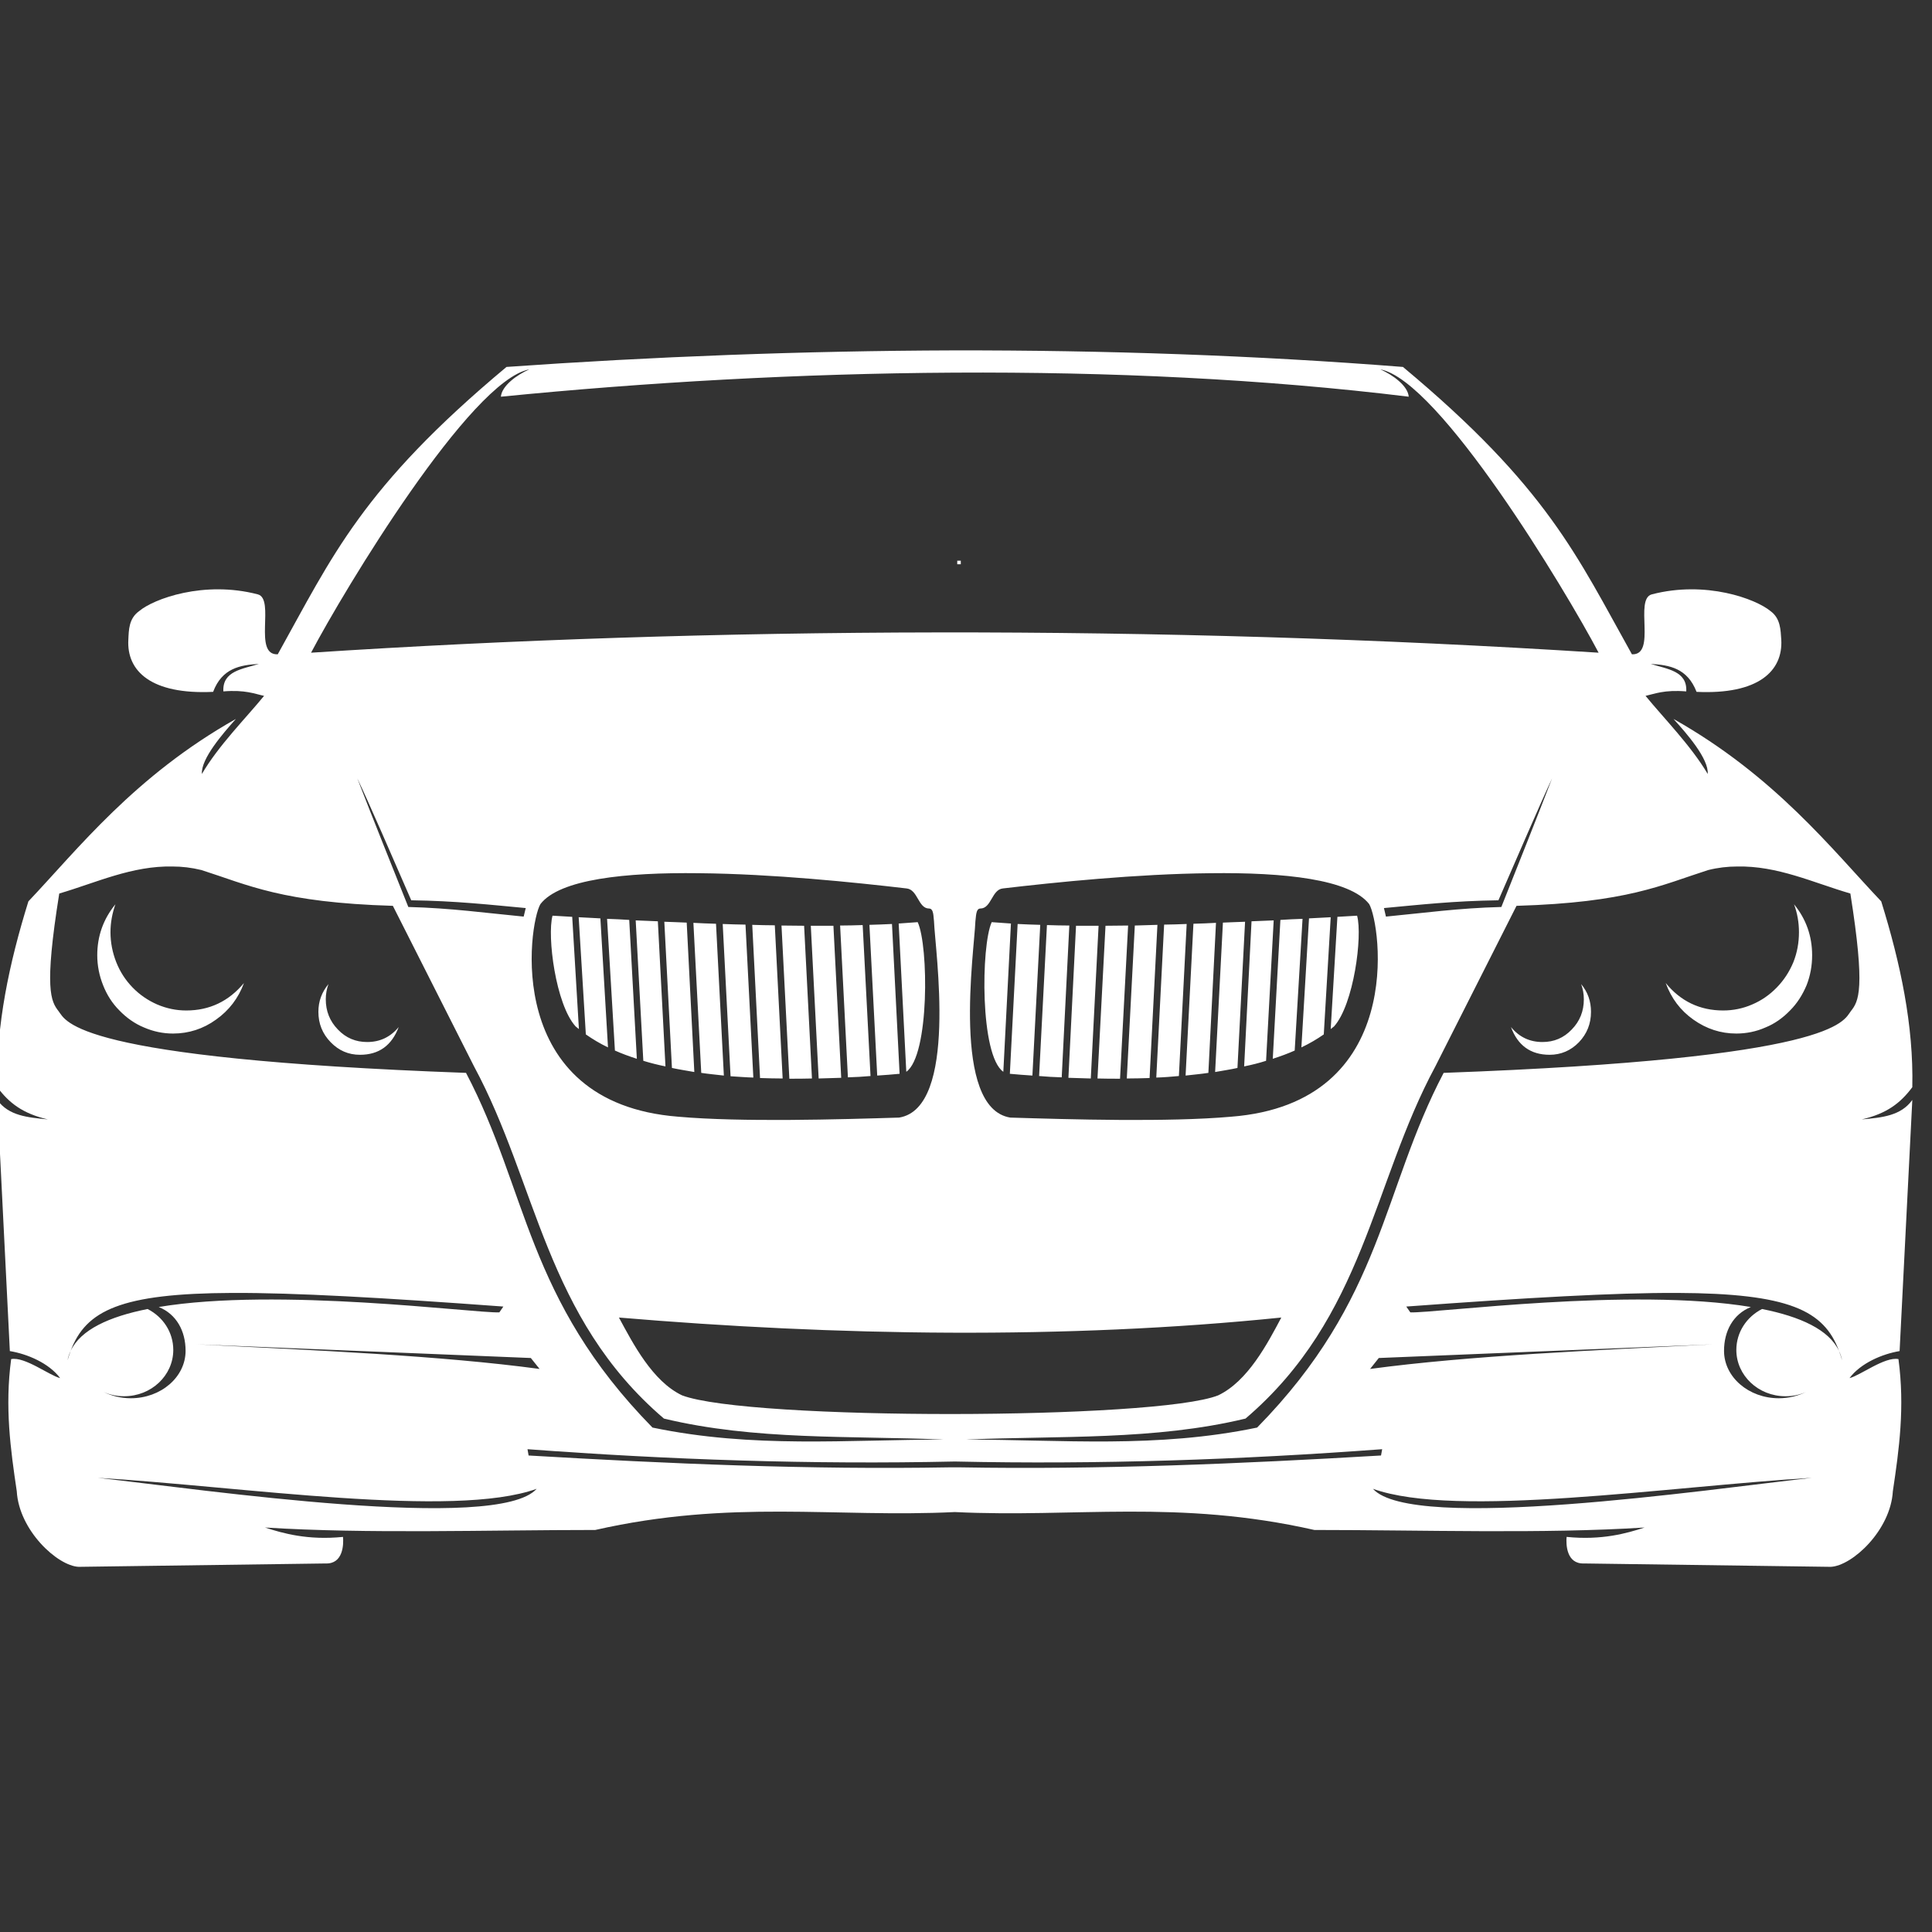 <?xml version="1.0" encoding="UTF-8"?>
<svg xmlns="http://www.w3.org/2000/svg" xmlns:xlink="http://www.w3.org/1999/xlink" width="45" zoomAndPan="magnify" viewBox="0 0 33.75 33.75" height="45" preserveAspectRatio="xMidYMid meet" version="1.0">
  <rect x="0" y="0" width="33.75" height="33.75" fill="#333333" stroke="none"/>
  <defs>
    <g></g>
    <clipPath id="f085116c4b">
      <path d="M 0 6.121 L 33.426 6.121 L 33.426 27.711 L 0 27.711 Z M 0 6.121 " clip-rule="nonzero"></path>
    </clipPath>
  </defs>
  <g clip-path="url(#f085116c4b)">
    <path fill="#ffffff" d="M 16.656 6.121 C 14.023 6.129 11.398 6.23 8.848 6.41 C 6.32 8.52 5.805 9.719 4.852 11.43 C 4.414 11.449 4.812 10.465 4.504 10.383 C 3.562 10.137 2.684 10.461 2.43 10.676 C 2.25 10.805 2.25 11.004 2.242 11.176 C 2.211 11.723 2.641 12.137 3.723 12.086 C 3.879 11.672 4.195 11.617 4.523 11.598 C 4.238 11.688 3.883 11.719 3.902 12.078 C 4.285 12.047 4.449 12.121 4.613 12.156 C 4.297 12.543 3.82 13.02 3.527 13.52 C 3.508 13.254 3.898 12.809 4.121 12.559 C 2.348 13.559 1.359 14.836 0.496 15.746 C 0.16 16.828 -0.07 17.91 -0.047 18.992 C 0.16 19.27 0.398 19.453 0.836 19.555 C 0.48 19.52 0.152 19.492 -0.047 19.215 L 0.172 23.602 C 0.477 23.652 0.855 23.812 1.051 24.074 C 0.867 24.031 0.434 23.695 0.195 23.742 C 0.082 24.582 0.184 25.316 0.293 26.051 C 0.332 26.734 1.004 27.355 1.375 27.371 L 5.688 27.312 C 5.996 27.324 6.004 26.977 5.992 26.848 C 5.375 26.91 4.941 26.785 4.629 26.684 C 6.41 26.797 8.5 26.727 10.398 26.727 C 12.777 26.188 14.578 26.516 16.68 26.414 C 18.781 26.516 20.578 26.188 22.961 26.727 C 24.859 26.727 26.949 26.797 28.73 26.684 C 28.418 26.785 27.984 26.91 27.367 26.848 C 27.355 26.977 27.363 27.324 27.672 27.312 L 31.98 27.371 C 32.355 27.355 33.027 26.734 33.066 26.051 C 33.176 25.316 33.277 24.582 33.164 23.742 C 32.926 23.695 32.492 24.031 32.309 24.074 C 32.504 23.812 32.883 23.652 33.184 23.602 L 33.406 19.215 C 33.207 19.492 32.879 19.523 32.523 19.555 C 32.961 19.453 33.199 19.27 33.406 18.992 C 33.43 17.91 33.199 16.828 32.863 15.746 C 32 14.836 31.008 13.559 29.234 12.559 C 29.461 12.809 29.852 13.254 29.832 13.52 C 29.535 13.02 29.062 12.543 28.746 12.156 C 28.906 12.121 29.07 12.047 29.457 12.078 C 29.477 11.719 29.121 11.688 28.836 11.598 C 29.164 11.617 29.477 11.672 29.637 12.086 C 30.715 12.137 31.148 11.723 31.117 11.176 C 31.105 11.004 31.105 10.805 30.93 10.676 C 30.672 10.461 29.797 10.137 28.855 10.383 C 28.543 10.465 28.945 11.449 28.508 11.43 C 27.551 9.719 27.039 8.52 24.508 6.41 C 21.93 6.207 19.289 6.117 16.656 6.121 Z M 9.246 6.453 C 9.031 6.547 8.766 6.738 8.75 6.93 C 13.789 6.43 19.539 6.309 24.609 6.93 C 24.594 6.738 24.328 6.547 24.113 6.453 C 25.141 6.645 27.344 10.297 27.926 11.402 C 20.215 10.91 12.375 10.949 5.434 11.402 C 6.016 10.297 8.219 6.645 9.246 6.453 Z M 6.242 13.598 C 6.465 14.066 6.84 14.938 7.184 15.727 C 7.969 15.738 8.555 15.805 9.184 15.863 L 9.148 16.012 C 8.488 15.949 7.875 15.863 7.133 15.844 C 6.836 15.098 6.539 14.367 6.242 13.598 Z M 27.113 13.598 C 26.816 14.367 26.523 15.098 26.227 15.844 C 25.48 15.863 24.871 15.949 24.211 16.012 L 24.176 15.863 C 24.805 15.805 25.391 15.738 26.176 15.727 C 26.52 14.938 26.895 14.066 27.113 13.598 Z M 3.016 15.137 C 3.18 15.137 3.344 15.156 3.52 15.199 C 4.34 15.461 4.926 15.766 6.863 15.824 L 8.281 18.629 C 9.387 20.68 9.523 23.008 11.598 24.781 C 13.188 25.164 14.852 25.078 16.492 25.148 C 16.523 25.148 16.559 25.148 16.59 25.148 L 16.559 25.148 C 16.535 25.148 16.516 25.148 16.492 25.148 C 14.809 25.148 13.156 25.305 11.398 24.938 C 9.188 22.684 9.227 20.809 8.141 18.742 C 1.27 18.492 1.16 17.84 1.023 17.664 C 0.891 17.492 0.766 17.289 1.035 15.609 C 1.684 15.418 2.309 15.121 3.016 15.137 Z M 30.344 15.137 C 31.051 15.121 31.672 15.418 32.324 15.609 C 32.59 17.289 32.469 17.492 32.332 17.664 C 32.199 17.84 32.09 18.492 25.219 18.742 C 24.133 20.809 24.172 22.684 21.961 24.938 C 20.203 25.305 18.551 25.148 16.867 25.148 C 16.844 25.148 16.82 25.148 16.797 25.148 L 16.77 25.148 C 16.801 25.148 16.832 25.148 16.867 25.148 C 18.508 25.078 20.168 25.164 21.758 24.781 C 23.836 23.008 23.969 20.68 25.074 18.629 L 26.492 15.824 C 28.434 15.766 29.02 15.461 29.84 15.199 C 30.012 15.156 30.18 15.137 30.344 15.137 Z M 12.211 15.254 C 13.5 15.266 14.93 15.414 15.836 15.52 C 16.035 15.539 16.039 15.871 16.23 15.871 C 16.316 15.871 16.305 16.027 16.316 16.094 C 16.336 16.609 16.742 19.355 15.707 19.523 C 14.668 19.555 12.949 19.605 11.852 19.508 C 8.77 19.27 9.234 16.137 9.441 15.793 C 9.777 15.359 10.922 15.238 12.211 15.254 Z M 21.145 15.254 C 22.434 15.238 23.578 15.359 23.918 15.793 C 24.121 16.137 24.586 19.27 21.504 19.508 C 20.406 19.605 18.691 19.555 17.648 19.523 C 16.613 19.355 17.02 16.609 17.039 16.094 C 17.051 16.027 17.043 15.871 17.125 15.871 C 17.32 15.871 17.324 15.539 17.52 15.52 C 18.426 15.414 19.859 15.266 21.145 15.254 Z M 2.016 15.797 C 1.805 16.055 1.699 16.352 1.699 16.688 C 1.699 16.867 1.734 17.043 1.801 17.211 C 1.867 17.379 1.961 17.527 2.086 17.652 C 2.211 17.781 2.355 17.883 2.516 17.949 C 2.68 18.02 2.848 18.055 3.023 18.055 C 3.297 18.055 3.551 17.973 3.773 17.812 C 4 17.652 4.164 17.438 4.262 17.172 C 3.996 17.492 3.66 17.652 3.254 17.652 C 3.078 17.652 2.91 17.617 2.746 17.547 C 2.586 17.477 2.441 17.379 2.316 17.25 C 2.191 17.121 2.098 16.977 2.031 16.809 C 1.965 16.641 1.93 16.465 1.93 16.285 C 1.93 16.117 1.961 15.953 2.016 15.797 Z M 31.34 15.797 C 31.398 15.953 31.426 16.117 31.426 16.285 C 31.426 16.465 31.395 16.641 31.328 16.809 C 31.258 16.977 31.164 17.121 31.039 17.25 C 30.914 17.379 30.773 17.477 30.609 17.547 C 30.449 17.617 30.277 17.652 30.102 17.652 C 29.695 17.652 29.359 17.492 29.098 17.172 C 29.195 17.438 29.355 17.652 29.582 17.812 C 29.809 17.973 30.059 18.055 30.332 18.055 C 30.508 18.055 30.68 18.02 30.84 17.949 C 31.004 17.883 31.145 17.781 31.27 17.652 C 31.395 17.527 31.488 17.379 31.559 17.211 C 31.625 17.043 31.656 16.867 31.656 16.688 C 31.656 16.352 31.551 16.055 31.34 15.797 Z M 9.652 15.996 C 9.555 16.352 9.707 17.547 10.055 17.93 C 10.074 17.945 10.094 17.961 10.113 17.977 L 9.996 16.016 C 9.879 16.008 9.766 16.004 9.652 15.996 Z M 23.707 15.996 C 23.594 16.004 23.477 16.008 23.363 16.016 L 23.246 17.977 C 23.266 17.961 23.285 17.945 23.305 17.93 C 23.648 17.547 23.805 16.352 23.707 15.996 Z M 10.109 16.023 L 10.234 18.07 C 10.352 18.152 10.48 18.23 10.621 18.297 L 10.488 16.043 C 10.363 16.035 10.238 16.031 10.109 16.023 Z M 23.246 16.023 C 23.121 16.031 22.996 16.035 22.867 16.043 L 22.734 18.297 C 22.875 18.23 23.008 18.152 23.125 18.07 Z M 10.605 16.051 L 10.742 18.352 C 10.863 18.406 10.992 18.453 11.125 18.496 L 10.992 16.07 C 10.863 16.062 10.734 16.055 10.605 16.051 Z M 22.754 16.051 C 22.625 16.055 22.492 16.062 22.367 16.07 L 22.234 18.496 C 22.367 18.453 22.496 18.406 22.617 18.352 Z M 11.105 16.078 L 11.238 18.531 C 11.363 18.57 11.492 18.602 11.625 18.629 L 11.492 16.094 C 11.363 16.09 11.234 16.082 11.105 16.078 Z M 22.25 16.078 C 22.121 16.082 21.992 16.09 21.863 16.094 L 21.734 18.629 C 21.867 18.602 21.996 18.57 22.117 18.531 Z M 11.605 16.102 L 11.738 18.656 C 11.867 18.684 11.996 18.703 12.129 18.727 L 11.996 16.117 C 11.867 16.113 11.738 16.105 11.605 16.102 Z M 21.75 16.102 C 21.621 16.105 21.492 16.113 21.363 16.117 L 21.227 18.727 C 21.359 18.703 21.492 18.684 21.617 18.656 Z M 16.031 16.109 C 15.922 16.117 15.812 16.125 15.699 16.133 L 15.832 18.723 C 16.238 18.438 16.223 16.52 16.031 16.109 Z M 17.324 16.109 C 17.137 16.52 17.117 18.438 17.527 18.723 L 17.66 16.133 C 17.547 16.125 17.434 16.117 17.324 16.109 Z M 12.113 16.121 L 12.25 18.742 C 12.379 18.762 12.512 18.773 12.645 18.789 L 12.508 16.137 C 12.379 16.133 12.246 16.129 12.113 16.121 Z M 21.242 16.121 C 21.109 16.129 20.98 16.133 20.848 16.137 L 20.711 18.789 C 20.848 18.773 20.98 18.762 21.109 18.742 Z M 15.582 16.141 C 15.453 16.148 15.32 16.152 15.188 16.156 L 15.324 18.789 C 15.457 18.781 15.586 18.77 15.715 18.758 Z M 17.777 16.141 L 17.641 18.758 C 17.77 18.77 17.902 18.781 18.035 18.789 L 18.172 16.156 C 18.035 16.152 17.906 16.148 17.777 16.141 Z M 12.625 16.141 L 12.762 18.801 C 12.895 18.809 13.027 18.82 13.16 18.824 L 13.023 16.152 C 12.891 16.152 12.758 16.145 12.625 16.141 Z M 20.73 16.141 C 20.598 16.145 20.465 16.152 20.336 16.152 L 20.199 18.824 C 20.332 18.82 20.465 18.809 20.594 18.797 Z M 13.141 16.156 L 13.277 18.832 C 13.406 18.836 13.539 18.84 13.672 18.84 L 13.535 16.164 C 13.406 16.164 13.273 16.16 13.141 16.156 Z M 20.219 16.156 C 20.086 16.16 19.953 16.164 19.824 16.168 L 19.684 18.84 C 19.816 18.84 19.949 18.836 20.082 18.832 Z M 15.07 16.16 C 14.941 16.164 14.809 16.168 14.676 16.168 L 14.812 18.82 C 14.945 18.816 15.074 18.809 15.207 18.797 Z M 18.289 16.16 L 18.152 18.797 C 18.281 18.809 18.414 18.816 18.547 18.82 L 18.68 16.168 C 18.547 16.168 18.418 16.164 18.289 16.16 Z M 13.652 16.168 L 13.789 18.844 C 13.922 18.844 14.055 18.844 14.184 18.84 L 14.047 16.172 C 13.918 16.172 13.785 16.168 13.652 16.168 Z M 19.707 16.168 C 19.574 16.168 19.441 16.172 19.312 16.172 L 19.172 18.84 C 19.305 18.844 19.438 18.844 19.566 18.844 Z M 14.559 16.172 C 14.43 16.172 14.297 16.172 14.164 16.172 L 14.301 18.84 C 14.434 18.836 14.566 18.832 14.695 18.828 Z M 18.797 16.172 L 18.664 18.828 C 18.793 18.832 18.926 18.836 19.055 18.84 L 19.191 16.172 C 19.059 16.172 18.926 16.172 18.797 16.172 Z M 5.738 17.191 C 5.621 17.332 5.562 17.492 5.562 17.676 C 5.562 17.883 5.633 18.059 5.777 18.207 C 5.918 18.352 6.086 18.426 6.289 18.426 C 6.621 18.426 6.844 18.262 6.965 17.941 C 6.82 18.117 6.637 18.203 6.414 18.203 C 6.215 18.203 6.043 18.133 5.902 17.984 C 5.762 17.84 5.691 17.664 5.691 17.457 C 5.691 17.363 5.707 17.277 5.738 17.191 Z M 27.621 17.191 C 27.652 17.277 27.668 17.363 27.668 17.457 C 27.668 17.664 27.598 17.84 27.457 17.984 C 27.316 18.133 27.145 18.203 26.945 18.203 C 26.723 18.203 26.539 18.117 26.395 17.941 C 26.512 18.262 26.738 18.426 27.07 18.426 C 27.27 18.426 27.441 18.352 27.582 18.207 C 27.723 18.059 27.793 17.883 27.793 17.676 C 27.793 17.492 27.738 17.332 27.621 17.191 Z M 4.059 22.586 C 5.152 22.582 6.672 22.668 8.793 22.824 L 8.723 22.926 C 8.277 22.941 4.855 22.484 2.773 22.832 C 3.082 22.957 3.242 23.25 3.242 23.598 C 3.242 24.055 2.812 24.426 2.285 24.426 C 2.117 24.426 1.953 24.387 1.809 24.316 C 1.922 24.367 2.043 24.391 2.168 24.391 C 2.645 24.391 3.027 24.027 3.027 23.582 C 3.027 23.273 2.848 23.004 2.578 22.867 C 1.91 23 1.41 23.227 1.234 23.598 C 1.215 23.648 1.199 23.703 1.18 23.762 C 1.191 23.703 1.211 23.648 1.234 23.598 C 1.5 22.891 2.109 22.594 4.059 22.586 Z M 29.301 22.586 C 31.25 22.594 31.863 22.891 32.125 23.598 C 32.148 23.648 32.168 23.703 32.18 23.762 C 32.16 23.703 32.145 23.648 32.125 23.598 C 31.949 23.227 31.449 23 30.781 22.867 C 30.512 23.004 30.332 23.273 30.332 23.582 C 30.332 24.027 30.715 24.391 31.191 24.391 C 31.316 24.391 31.438 24.367 31.551 24.316 C 31.406 24.387 31.242 24.426 31.074 24.426 C 30.547 24.426 30.117 24.055 30.117 23.598 C 30.117 23.25 30.277 22.957 30.586 22.832 C 28.504 22.484 25.082 22.941 24.637 22.926 L 24.566 22.824 C 26.688 22.668 28.207 22.582 29.301 22.586 Z M 10.812 23.016 C 14.598 23.336 18.613 23.402 22.383 23.016 C 22.141 23.473 21.797 24.129 21.281 24.375 C 20.207 24.805 13.07 24.816 11.914 24.375 C 11.398 24.129 11.059 23.473 10.812 23.016 Z M 3.438 23.484 L 9.273 23.723 L 9.426 23.914 C 7.684 23.68 5.539 23.59 3.438 23.484 Z M 29.922 23.484 C 27.824 23.59 25.676 23.68 23.934 23.914 L 24.086 23.723 Z M 9.215 25.316 C 11.691 25.5 14.176 25.586 16.68 25.531 C 19.184 25.586 21.668 25.5 24.145 25.316 L 24.125 25.426 C 21.676 25.57 19.223 25.676 16.773 25.633 C 16.742 25.633 16.711 25.633 16.68 25.633 C 16.648 25.633 16.617 25.633 16.586 25.633 C 14.137 25.676 11.684 25.57 9.234 25.426 Z M 1.707 25.816 C 4.246 25.969 7.918 26.531 9.375 26.008 C 8.688 26.777 3.562 26.023 1.707 25.816 Z M 31.652 25.816 C 29.797 26.023 24.672 26.777 23.984 26.008 C 25.441 26.531 29.113 25.969 31.652 25.816 Z M 31.652 25.816 " fill-opacity="1" fill-rule="evenodd"></path>
  </g>
  <g fill="#ffffff" fill-opacity="1">
    <g transform="translate(16.675, 9.857)">
      <g>
        <path d="M 0.047 0 L 0.047 -0.062 L 0.109 -0.062 L 0.109 0 Z M 0.047 0 "></path>
      </g>
    </g>
  </g>
</svg>
